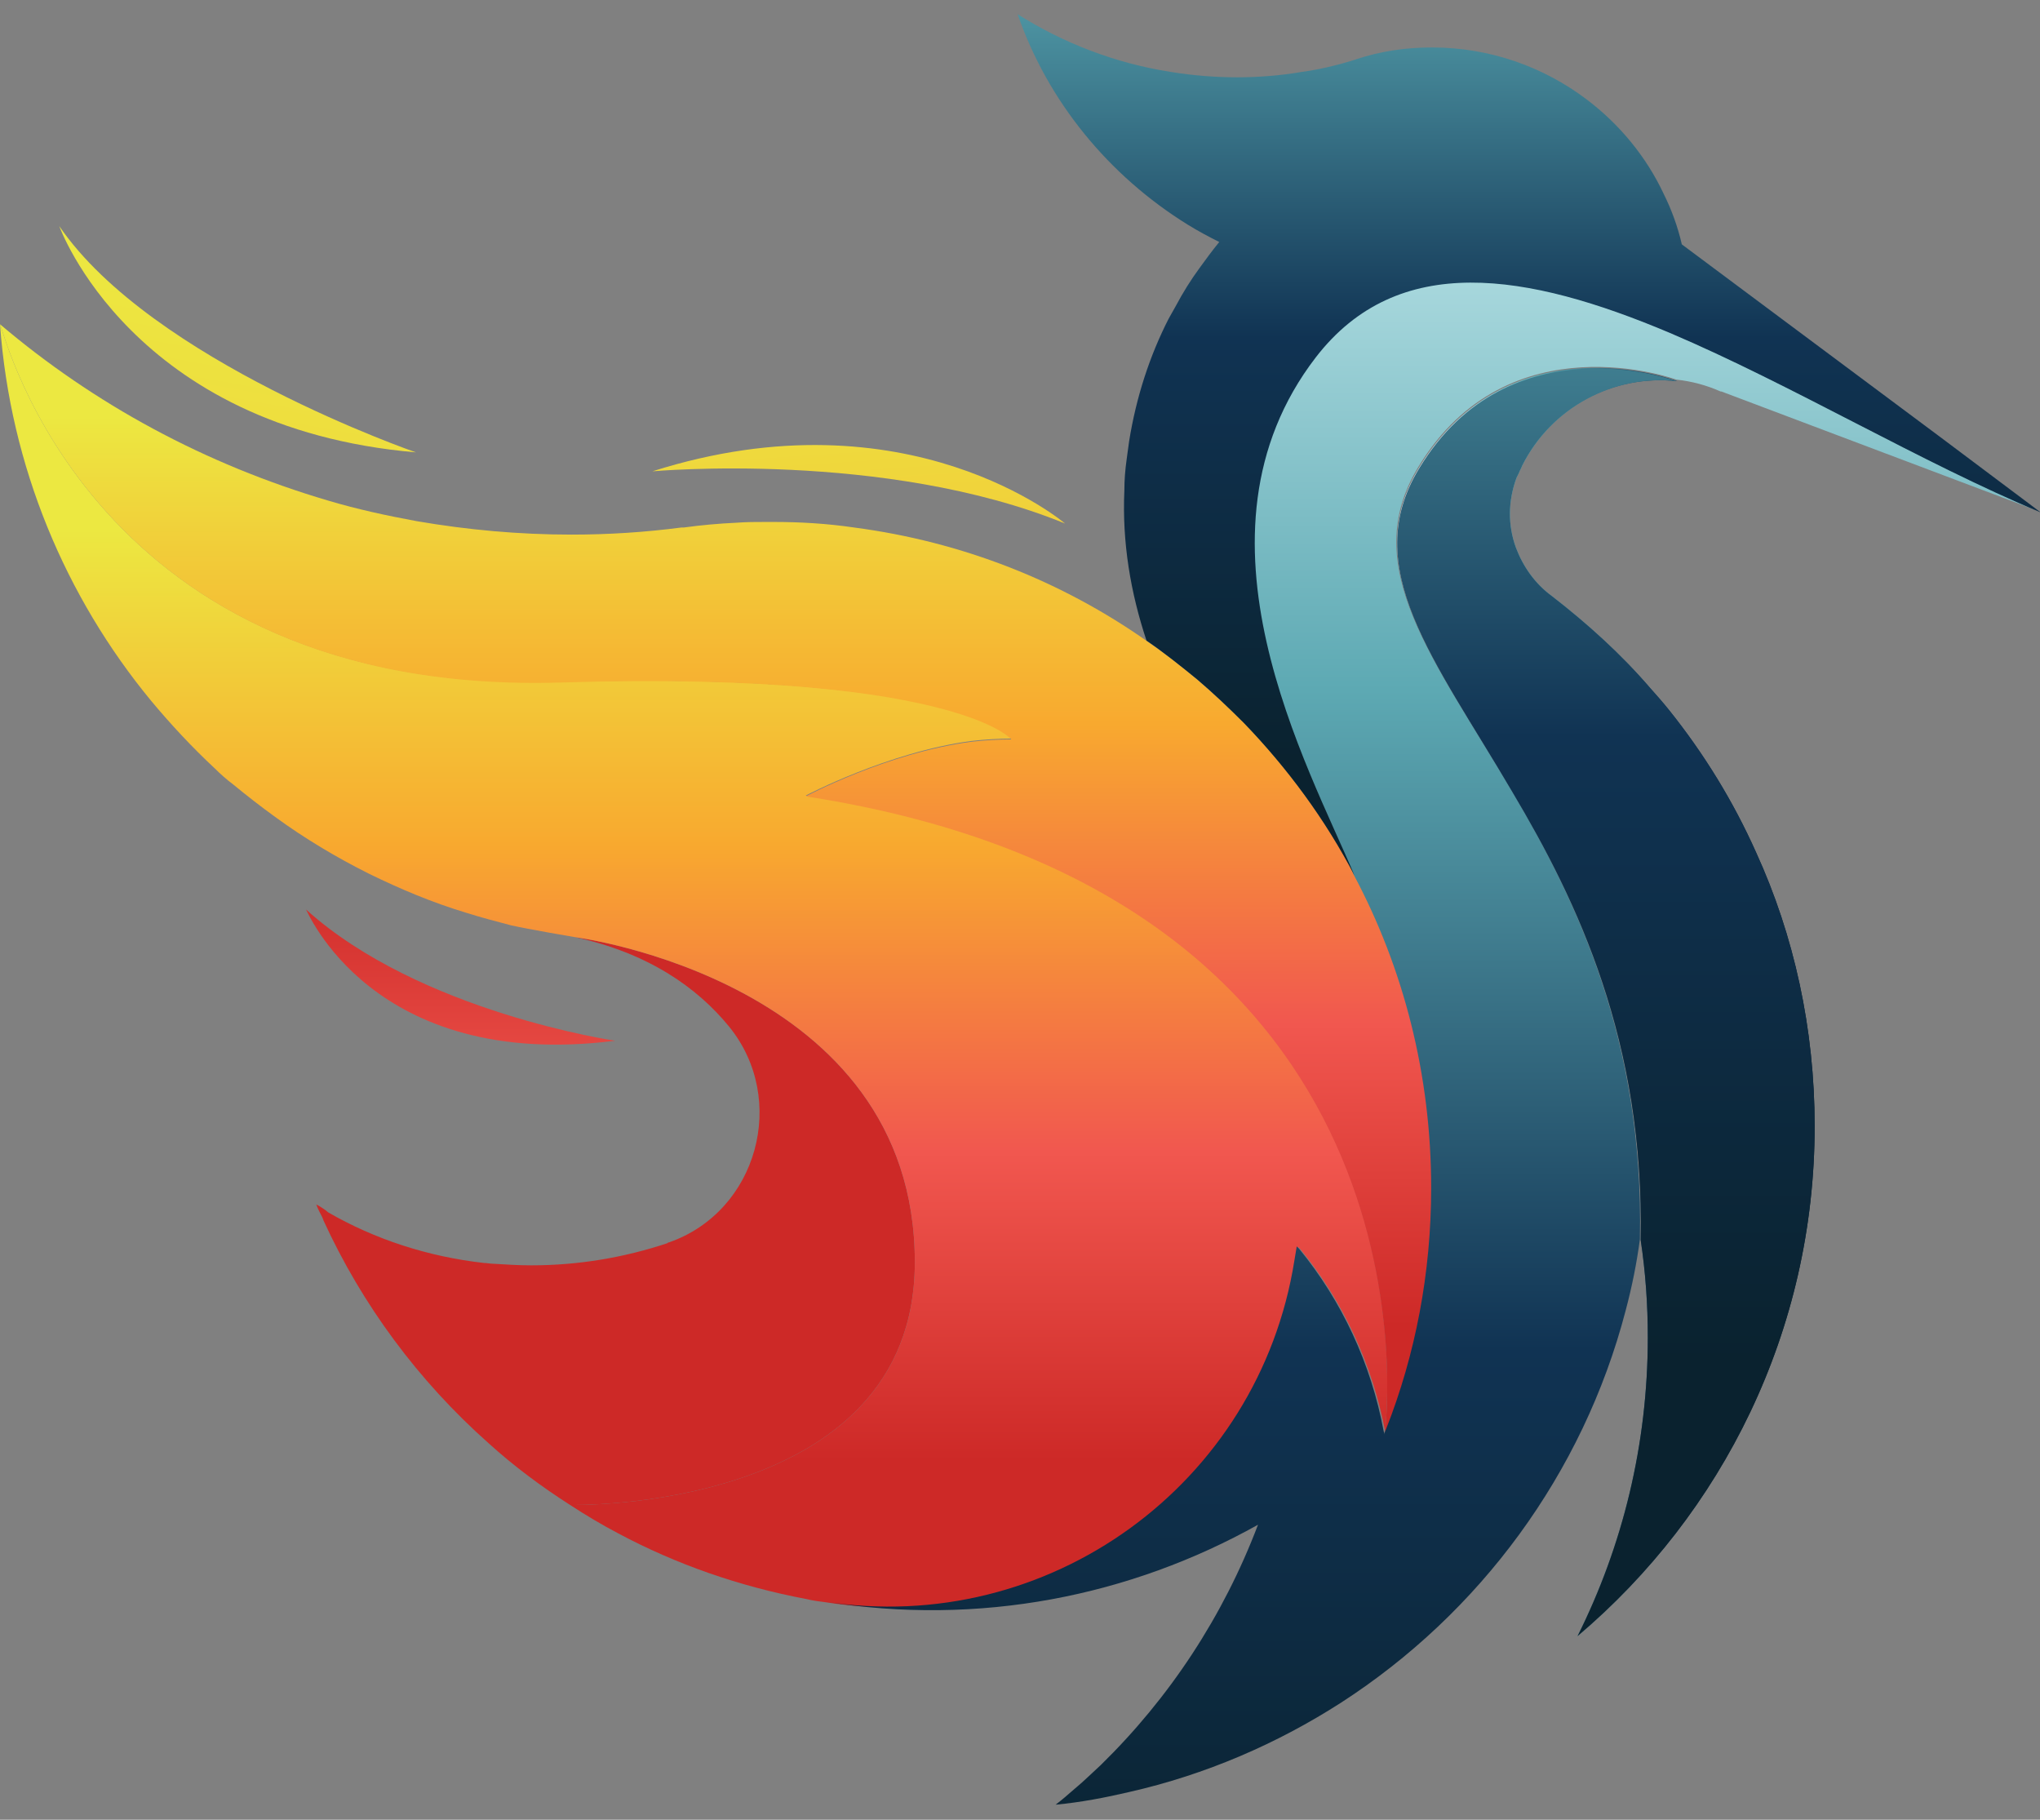 <?xml version="1.0" encoding="utf-8"?>
<!-- Generator: Adobe Illustrator 25.2.1, SVG Export Plug-In . SVG Version: 6.00 Build 0)  -->
<svg version="1.1" id="Layer_1" xmlns="http://www.w3.org/2000/svg" xmlns:xlink="http://www.w3.org/1999/xlink" x="0px" y="0px"
	 viewBox="0 0 258 230.1" style="enable-background:new 0 0 258 230.1;" xml:space="preserve">
<rect x="0" y="0" width="258" height="230.1" fill="#808080" stroke="none"/>
<style type="text/css">
	.st0{fill:#CD2927;}
	.st1{fill:url(#SVGID_1_);}
	.st2{fill:url(#SVGID_2_);}
	.st3{fill:url(#SVGID_3_);}
	.st4{fill:url(#SVGID_4_);}
	.st5{fill:url(#SVGID_5_);}
	.st6{fill:url(#SVGID_6_);}
	.st7{fill:url(#SVGID_7_);}
	.st8{fill:url(#SVGID_8_);}
	.st9{fill:url(#SVGID_9_);}
</style>
<g>
	<path class="st0" d="M40,152.3c0.2,0.6,0.5,1.1,0.8,1.7c0,0.1,0.1,0.2,0.1,0.3c4.9,10.7,12,20.3,20.9,28.2
		c3.2,2.9,6.7,5.5,10.3,7.8c0,0,43.6,1,43.6-30.7c0-35.6-43-41.1-43-41.1c9.3,2,15.5,6.4,19.5,11.3c7.5,9.2,3.6,23.4-7.6,27.3
		c-0.1,0-0.1,0-0.2,0.1v0C79,159,73.2,160,67.2,160c-1.6,0-3.2-0.1-4.8-0.2c-0.4,0-0.8-0.1-1.2-0.1c-7.1-0.8-13.8-3-19.7-6.4
		C41.2,153,40.4,152.5,40,152.3z"/>
	
		<linearGradient id="SVGID_1_" gradientUnits="userSpaceOnUse" x1="2397.502" y1="184.79" x2="2397.502" y2="66.995" gradientTransform="matrix(-1 0 0 1 2485.17 0)">
		<stop  offset="0" style="stop-color:#CD2927"/>
		<stop  offset="0.332" style="stop-color:#F1574F"/>
		<stop  offset="0.662" style="stop-color:#F8A92F"/>
		<stop  offset="1" style="stop-color:#ECE841"/>
	</linearGradient>
	<path class="st1" d="M0,41c1.3,18,8.3,34.5,19.1,47.6c2.5,3,5.2,5.9,8.1,8.6c0.7,0.7,1.5,1.4,2.3,2c1.7,1.4,3.5,2.8,5.3,4.1
		c3.7,2.7,7.7,5.1,11.9,7.2c3.9,1.9,7.9,3.6,12.2,4.9c1.9,0.6,3.8,1.1,5.7,1.6c2.2,0.5,8.1,1.5,8.1,1.5s43,5.5,43,41.1
		c0,31.7-43.6,30.7-43.6,30.7c2,1.3,4,2.5,6.1,3.6c7.3,3.9,15.3,6.7,23.8,8.3c0.8,0.2,1.6,0.3,2.4,0.4c28.3,4.5,54.9-14.8,59.5-43.1
		c0.1-0.6,0.2-1.2,0.3-1.8c0.1,0.1,0.2,0.2,0.3,0.3c5.4,6.6,9.1,14.6,10.7,23.1c0,0,0,0,0-0.1c0,0,0-0.1,0-0.1c0-0.1,0-0.2,0-0.3v0
		c0.6-5.9,5.2-67.8-73.3-80c0,0,10.4-5.5,20.9-6.9c0,0,0,0,0,0c1.7-0.2,3.5-0.3,5.1-0.3c0,0-1.5-1.9-8.5-3.8
		c-7.7-2.1-22.1-4.1-48.4-3.4C11.7,88.1,0.6,42.2,0,41C0,41,0,41,0,41z"/>
	
		<linearGradient id="SVGID_2_" gradientUnits="userSpaceOnUse" x1="2394.644" y1="167.673" x2="2394.644" y2="52.692" gradientTransform="matrix(-1 0 0 1 2485.17 0)">
		<stop  offset="0" style="stop-color:#CD2927"/>
		<stop  offset="0.332" style="stop-color:#F1574F"/>
		<stop  offset="0.662" style="stop-color:#F8A92F"/>
		<stop  offset="1" style="stop-color:#ECE841"/>
	</linearGradient>
	<path class="st2" d="M0,41C0,41,0,41,0,41c0.6,1.2,11.7,47.1,71,45.3c26.3-0.8,40.7,1.3,48.4,3.4c7,1.9,8.5,3.8,8.5,3.8
		c-1.7,0-3.4,0.1-5.1,0.3c0,0,0,0,0,0c-10.6,1.4-20.9,6.9-20.9,6.9c78.4,12.1,73.9,74.1,73.3,80v0c0,0.1,0,0.2,0,0.3
		c0,0,0,0.1,0,0.1c0,0,0,0.1,0,0.1c0,0.1,0,0.2,0.1,0.4c0.1-0.2,0.2-0.4,0.2-0.7c3.7-9.5,5.7-19.8,5.7-30.5
		c0-14.3-3.6-27.8-9.8-39.6c-3.7-7.1-8.5-13.6-14-19.3c-1.9-1.9-3.8-3.7-5.9-5.5c-2-1.7-4.2-3.4-6.4-4.9
		c-10.8-7.6-23.4-12.6-37.1-14.4h0c-3.4-0.5-6.8-0.7-10.2-0.7c-0.3,0-0.6,0-0.9,0c-1.3,0-2.5,0-3.8,0.1h0c-2.2,0.1-4.4,0.3-6.6,0.6
		c-0.1,0-0.2,0-0.3,0c-4.6,0.6-9.2,0.9-13.9,0.9c-6.7,0-13.2-0.6-19.6-1.7c-3.8-0.7-7.5-1.5-11.2-2.6C25.9,58.7,11.9,51.1,0,41z"/>
	
		<linearGradient id="SVGID_3_" gradientUnits="userSpaceOnUse" x1="2303.973" y1="244.494" x2="2303.973" y2="22.112" gradientTransform="matrix(-1 0 0 1 2485.17 0)">
		<stop  offset="0" style="stop-color:#0A222F"/>
		<stop  offset="0.332" style="stop-color:#103353"/>
		<stop  offset="0.707" style="stop-color:#5DA9B3"/>
		<stop  offset="1" style="stop-color:#BAE3E7"/>
	</linearGradient>
	<path class="st3" d="M159.1,192.8c-4.4,11.6-11.2,21.9-19.9,30.4c-1.1,1-2.2,2.1-3.3,3c-0.8,0.7-1.6,1.4-2.4,2
		c3.2-0.3,6.3-0.9,9.3-1.6c9.7-2.2,18.7-6.1,26.8-11.3h0c17.5-11.3,30.6-28.9,36-49.6v0c0.8-3,1.4-6,1.8-9
		c0.5-25.1-8-42.8-16.2-56.7c-10-16.9-19.5-28.4-11.8-41c11.4-18.8,32.6-11,32.6-11c1.9,0.2,3.8,0.7,5.6,1.5l0.1,0l28.1,10.6
		l12.2,4.6c-15.1-6.3-31.6-16.2-46.9-22.7c-18-7.6-34.4-10.4-44.8,3.1c-17.3,22.5-0.9,51.7,4.9,65.5c6.3,11.8,9.8,25.3,9.8,39.6
		c0,10.8-2,21.1-5.7,30.5c-0.1,0.2-0.2,0.4-0.2,0.7c0-0.1,0-0.2-0.1-0.4c-1.6-8.6-5.3-16.5-10.7-23.1c-0.1-0.1-0.2-0.2-0.3-0.3
		c-0.1,0.6-0.2,1.2-0.3,1.8c-4.5,28.3-31.1,47.6-59.5,43.1C123.9,205.7,143,201.8,159.1,192.8z"/>
	
		<linearGradient id="SVGID_4_" gradientUnits="userSpaceOnUse" x1="2255.745" y1="126.668" x2="2308.501" y2="126.668" gradientTransform="matrix(-1 0 0 1 2485.17 0)">
		<stop  offset="0" style="stop-color:#0A222F"/>
		<stop  offset="0.332" style="stop-color:#103353"/>
		<stop  offset="0.662" style="stop-color:#5FB0B9"/>
		<stop  offset="1" style="stop-color:#E0F2F7"/>
	</linearGradient>
	<path class="st4" d="M179.5,59.1c-7.7,12.6,1.9,24.1,11.8,41c8.2,13.9,16.7,31.6,16.2,56.7c0.6,4,0.9,8.1,0.9,12.3
		c0,13.6-3.2,26.4-8.9,37.8c18.3-15.5,30-38.6,30-64.5c0-12.3-2.6-24.1-7.4-34.6c-2.9-6.5-6.6-12.5-11-18c-0.8-1-1.6-1.9-2.4-2.8
		c-3.7-4.3-7.9-8.1-12.4-11.6c-2.2-1.6-3.7-3.8-4.6-6.2c-1-2.8-1-5.8,0.1-8.8c0.1-0.2,0.2-0.4,0.3-0.6c0.1-0.3,0.3-0.6,0.4-0.9
		c3.7-7.4,11.6-11.6,19.6-10.7C212,48.1,190.9,40.3,179.5,59.1z"/>
	
		<linearGradient id="SVGID_5_" gradientUnits="userSpaceOnUse" x1="2291.856" y1="96.056" x2="2291.856" y2="-64.565" gradientTransform="matrix(-1 0 0 1 2485.17 0)">
		<stop  offset="0" style="stop-color:#0A222F"/>
		<stop  offset="0.332" style="stop-color:#103353"/>
		<stop  offset="0.662" style="stop-color:#5FB0B9"/>
		<stop  offset="1" style="stop-color:#E0F2F7"/>
	</linearGradient>
	<path class="st5" d="M150.2,28.4c1.3,0.8,2.6,1.5,4,2.2c-0.9,1.1-1.7,2.2-2.5,3.3v0c-1.1,1.5-2.1,3.1-3,4.8
		c-0.3,0.5-0.6,1.1-0.9,1.6c-2.4,4.7-4.1,9.9-5,15.5c-0.1,0.7-0.2,1.5-0.3,2.2c-0.2,1.4-0.3,2.7-0.3,4c-0.3,6.6,0.8,13,2.8,19
		c2.2,1.5,4.3,3.2,6.4,4.9c2,1.7,4,3.6,5.9,5.5c5.5,5.7,10.3,12.2,14,19.3c-5.8-13.8-22.2-43-4.9-65.5c10.4-13.5,26.8-10.7,44.8-3.1
		c15.3,6.5,31.8,16.4,46.9,22.7l-12.8-9.6l-32.6-24.3c-0.5-2.2-1.3-4.4-2.3-6.4c-2.2-4.7-5.6-8.8-9.7-11.9
		c-5.4-4.1-12.2-6.6-19.6-6.6c-3.4,0-6.6,0.5-9.6,1.5c-0.2,0.1-0.4,0.1-0.6,0.2v0c-2,0.6-4.1,1.1-6.3,1.4c-5.3,0.9-10.9,0.9-16.5,0
		c-7.1-1.1-13.7-3.7-19.4-7.3C132.5,12.8,140.2,22.2,150.2,28.4L150.2,28.4z"/>
	
		<linearGradient id="SVGID_6_" gradientUnits="userSpaceOnUse" x1="2426.874" y1="109.902" x2="2426.874" y2="211.905" gradientTransform="matrix(-1 0 0 1 2485.17 0)">
		<stop  offset="0" style="stop-color:#CD2927"/>
		<stop  offset="0.332" style="stop-color:#F1574F"/>
		<stop  offset="0.662" style="stop-color:#F8A92F"/>
		<stop  offset="1" style="stop-color:#ECE841"/>
	</linearGradient>
	<path class="st6" d="M77.8,131.6c0,0-24.7-3.6-39.1-16.6C38.8,115,47,135.5,77.8,131.6z"/>
	
		<linearGradient id="SVGID_7_" gradientUnits="userSpaceOnUse" x1="2415.502" y1="817.958" x2="2415.502" y2="487.662" gradientTransform="matrix(-0.984 -0.177 -0.177 0.984 2495.175 -16.867)">
		<stop  offset="0" style="stop-color:#CD2927"/>
		<stop  offset="0.332" style="stop-color:#F1574F"/>
		<stop  offset="0.662" style="stop-color:#F8A92F"/>
		<stop  offset="1" style="stop-color:#ECE841"/>
	</linearGradient>
	<path class="st7" d="M52.6,57.2c0,0-33.4-11.5-45.1-28.6C7.5,28.6,16.6,54.1,52.6,57.2z"/>
	
		<linearGradient id="SVGID_8_" gradientUnits="userSpaceOnUse" x1="2371.294" y1="92.731" x2="2371.294" y2="-149.193" gradientTransform="matrix(-0.998 6.541125e-02 5.832984e-02 0.89 2481.977 16.98)">
		<stop  offset="0" style="stop-color:#CD2927"/>
		<stop  offset="0.332" style="stop-color:#F1574F"/>
		<stop  offset="0.662" style="stop-color:#F8A92F"/>
		<stop  offset="1" style="stop-color:#ECE841"/>
	</linearGradient>
	<path class="st8" d="M134.7,66.2c0,0-19.8-16.9-52.2-6.6C82.5,59.6,111.9,56.9,134.7,66.2z"/>
	
		<linearGradient id="SVGID_9_" gradientUnits="userSpaceOnUse" x1="2282.123" y1="172.192" x2="2282.123" y2="-65.953" gradientTransform="matrix(-1 0 0 1 2485.17 0)">
		<stop  offset="0" style="stop-color:#0A222F"/>
		<stop  offset="0.332" style="stop-color:#103353"/>
		<stop  offset="0.662" style="stop-color:#5FB0B9"/>
		<stop  offset="1" style="stop-color:#E0F2F7"/>
	</linearGradient>
	<path class="st9" d="M207.5,156.8c0.6,4,0.9,8.1,0.9,12.3c0,13.6-3.2,26.4-8.9,37.8c18.3-15.5,30-38.6,30-64.5
		c0-12.3-2.6-24.1-7.4-34.6c-2.9-6.5-6.6-12.5-11-18c-0.8-1-1.6-1.9-2.4-2.8c-3.7-4.3-7.9-8.1-12.4-11.6c-2.2-1.6-3.7-3.8-4.6-6.2
		c-1-2.8-1-5.8,0.1-8.8c0.1-0.2,0.2-0.4,0.3-0.6c0.1-0.3,0.3-0.6,0.4-0.9c3.7-7.4,11.6-11.6,19.6-10.7c0,0-21.2-7.8-32.6,11
		c-7.7,12.6,1.9,24.1,11.8,41C199.5,114,208,131.7,207.5,156.8z"/>
</g>
</svg>
